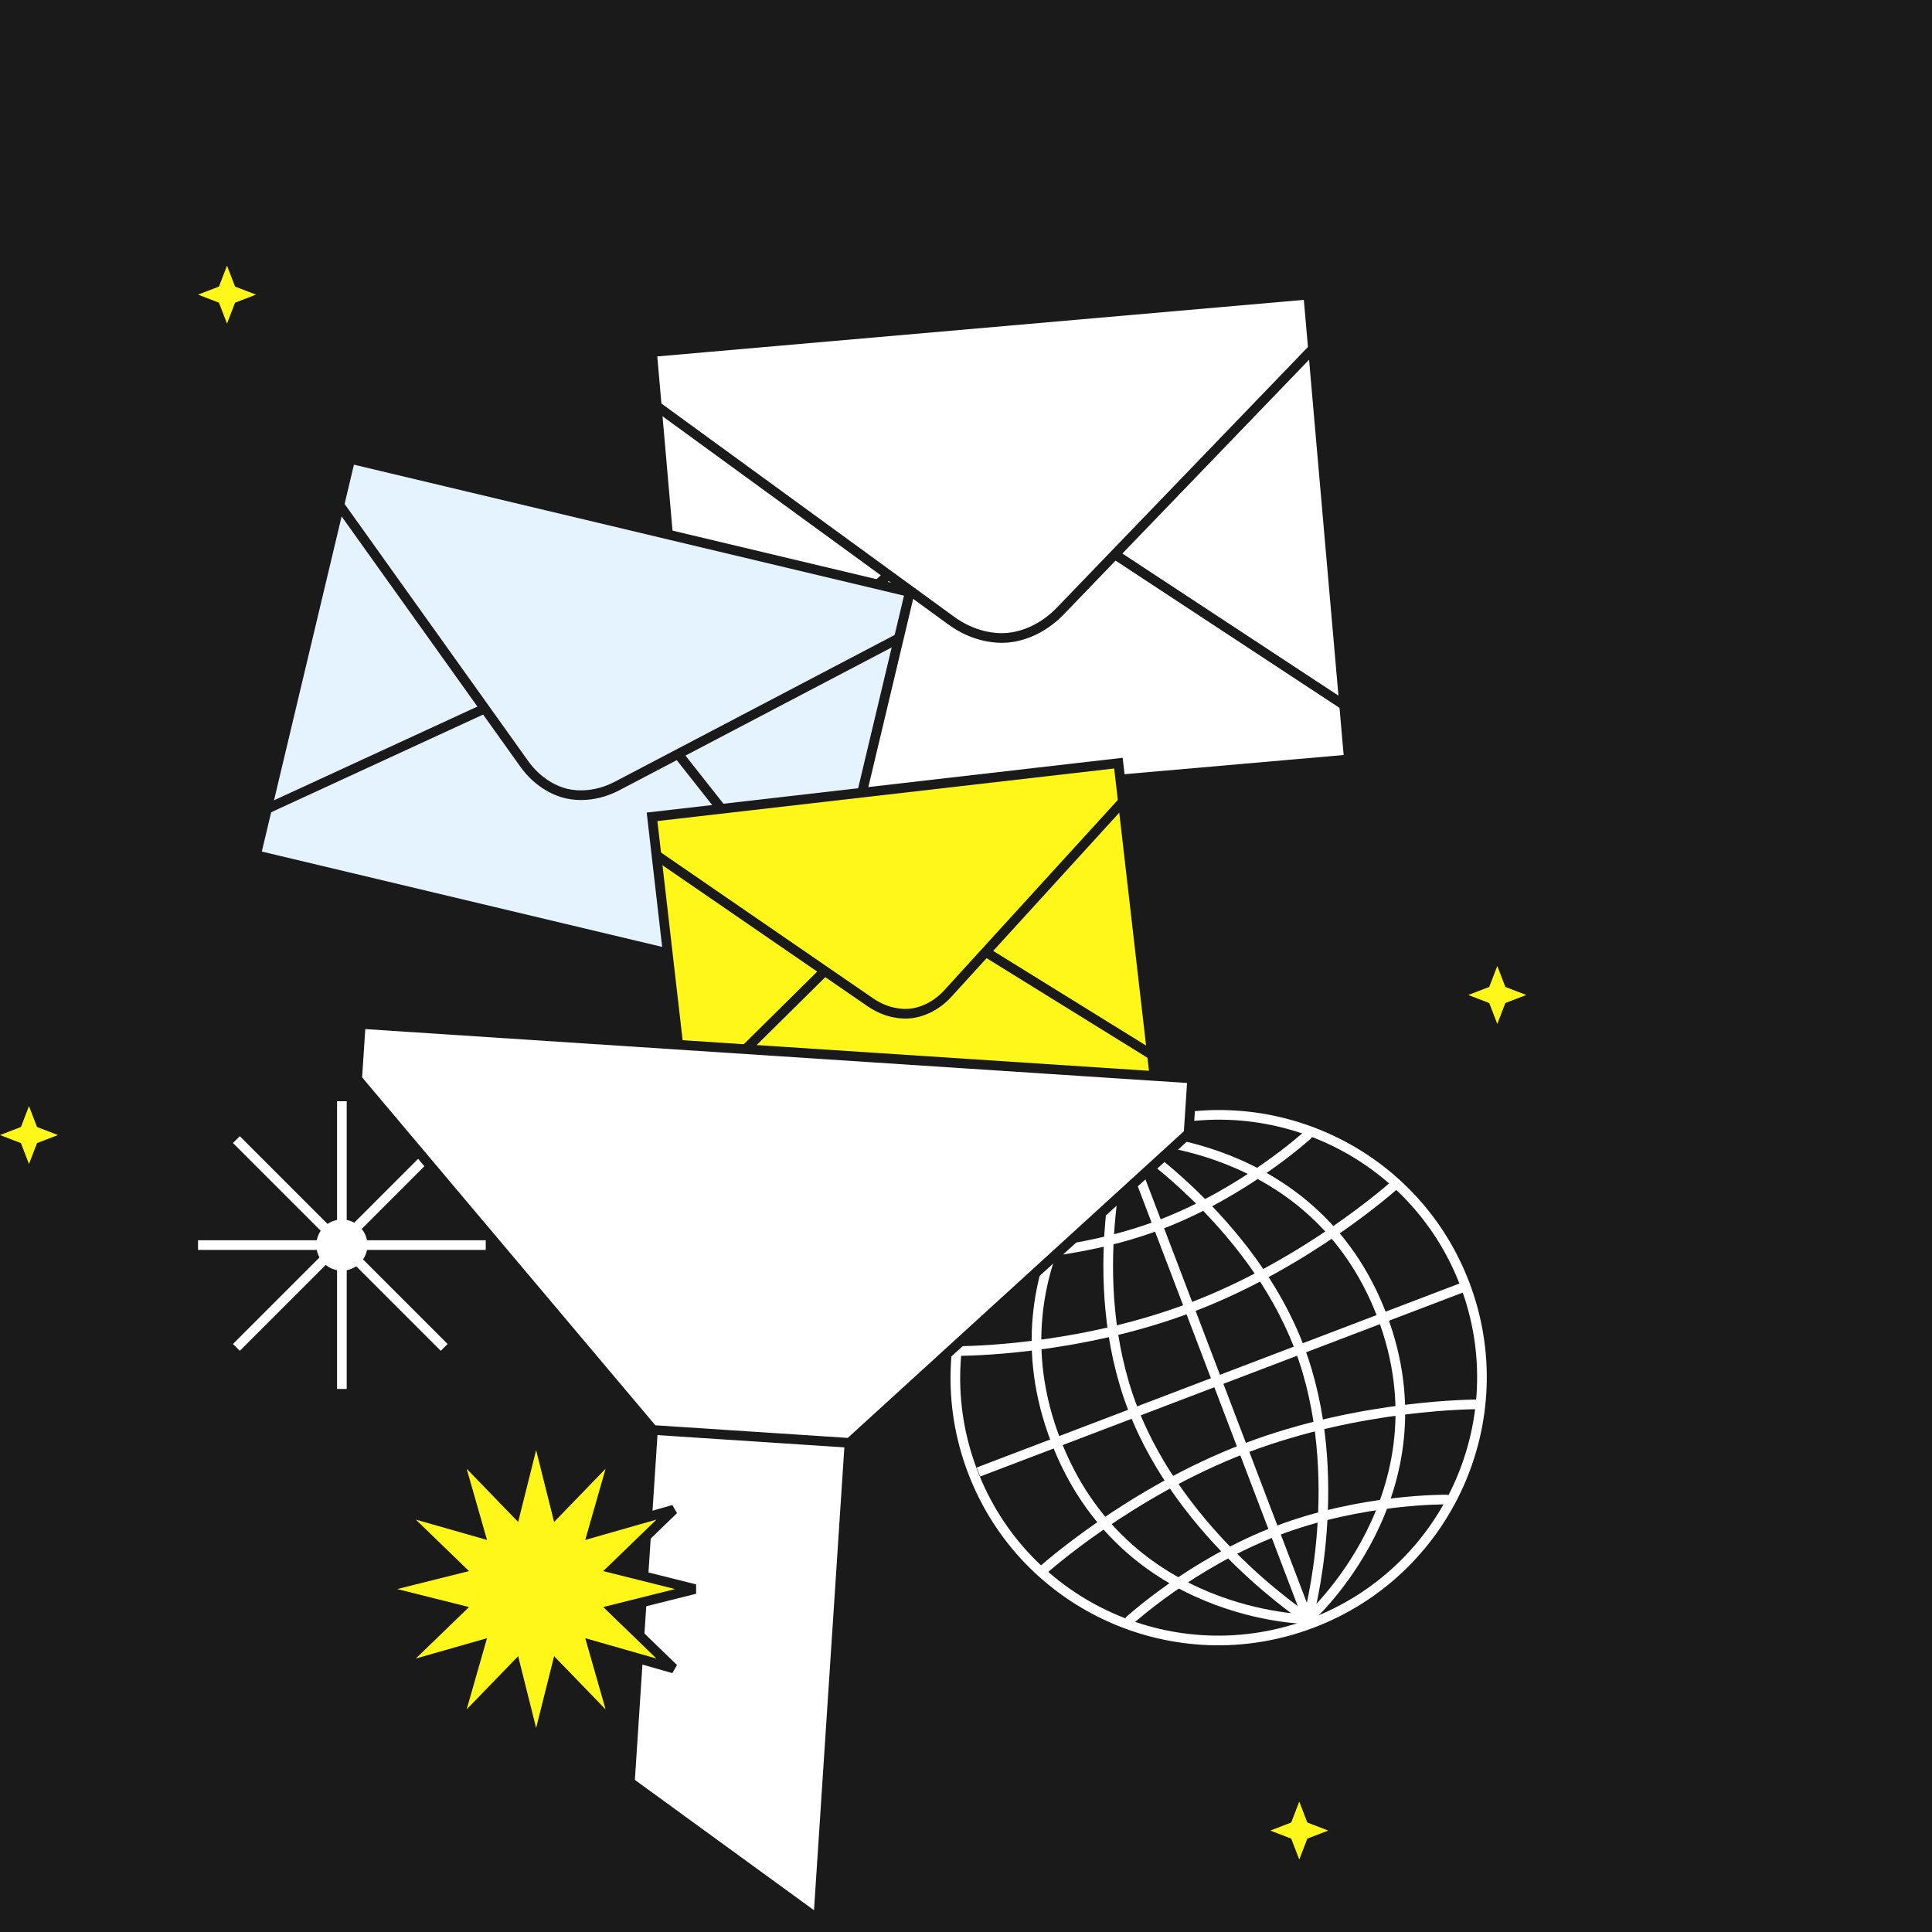 <svg width="400" height="400" viewBox="0 0 400 400" fill="none" xmlns="http://www.w3.org/2000/svg">
<rect x="0" y="0" width="400" height="400" fill="#808080" stroke="none"/>
<g clip-path="url(#clip0_692_3388)">
<rect width="400" height="400" fill="#1A1A1A"/>
<path d="M48.941 278.963L91.962 235.942" stroke="white" stroke-width="2"/>
<path d="M91.962 278.963L48.941 235.942" stroke="white" stroke-width="2"/>
<path d="M41 257.783H100.567" stroke="white" stroke-width="2"/>
<path d="M70.783 228L70.783 287.567" stroke="white" stroke-width="2"/>
<path d="M75.078 257.784C75.078 260.156 73.155 262.078 70.783 262.078C68.411 262.078 66.488 260.156 66.488 257.784C66.488 255.412 68.411 253.489 70.783 253.489C73.155 253.489 75.078 255.412 75.078 257.784Z" fill="white" stroke="white" stroke-width="2"/>
<path d="M232.823 235.615L270.791 335.231" stroke="white" stroke-width="2"/>
<path d="M232.823 235.615C232.823 235.615 224.214 264.557 234.466 291.456C244.719 318.355 270.791 335.231 270.791 335.231" stroke="white" stroke-width="2" stroke-linecap="round"/>
<path d="M232.823 235.615C232.823 235.615 258.806 252.256 268.956 278.887C279.106 305.517 270.791 335.231 270.791 335.231" stroke="white" stroke-width="2" stroke-linecap="round"/>
<path d="M288.573 245.48C288.573 245.48 270.752 261.492 246.751 270.64C222.75 279.788 198.793 279.7 198.793 279.7" stroke="white" stroke-width="2"/>
<path d="M270.714 235.001C270.714 235.001 257.759 246.854 240.23 253.535C222.701 260.215 205.144 259.993 205.144 259.993" stroke="white" stroke-width="2" stroke-linecap="round"/>
<path d="M216.05 324.98C216.05 324.98 233.871 308.969 257.872 299.821C281.873 290.673 305.83 290.761 305.83 290.761" stroke="white" stroke-width="2"/>
<path d="M233.908 335.459C233.908 335.459 246.864 323.607 264.392 316.926C281.921 310.245 299.478 310.468 299.478 310.468" stroke="white" stroke-width="2" stroke-linecap="round"/>
<path d="M232.823 235.615C232.823 235.615 272.008 235.364 286.105 272.35C300.202 309.336 270.791 335.231 270.791 335.231" stroke="white" stroke-width="2" stroke-linecap="round"/>
<path d="M232.823 235.615C232.823 235.615 204.421 261.125 218.518 298.111C232.615 335.097 270.791 335.231 270.791 335.231" stroke="white" stroke-width="2" stroke-linecap="round"/>
<path d="M303.445 266.317L202.568 304.766" stroke="white" stroke-width="2"/>
<ellipse cx="252.31" cy="285.231" rx="54.518" ry="54.38" transform="rotate(-20.864 252.31 285.231)" stroke="white" stroke-width="2"/>
<path d="M269 373L270.667 377.333L275 379L270.667 380.667L269 385L267.331 380.669L263 379L267.333 377.333L269 373Z" fill="#FFF61A"/>
<path d="M310 200L311.667 204.333L316 206L311.667 207.667L310 212L308.331 207.669L304 206L308.333 204.333L310 200Z" fill="#FFF61A"/>
<path d="M6 229L7.667 233.333L12 235L7.667 236.667L6 241L4.331 236.669L0 235L4.333 233.333L6 229Z" fill="#FFF61A"/>
<path d="M47 55L48.667 59.333L53 61L48.667 62.667L47 67L45.331 62.669L41 61L45.333 59.333L47 55Z" fill="#FFF61A"/>
<path d="M135 72.885L270.852 61L279.27 157.228L143.419 169.114L135 72.885Z" fill="white" stroke="#1A1A1A" stroke-width="2" stroke-miterlimit="10" stroke-linecap="round"/>
<path d="M230.951 114.861L277.954 145.773M142.725 157.601L183.95 118.973" stroke="#1A1A1A" stroke-width="2" stroke-miterlimit="10"/>
<path d="M136.315 84.329C136.315 84.329 192.363 125.162 196.929 128.484C201.494 131.806 205.986 132.269 208.621 132.038C211.256 131.808 215.6 130.575 219.52 126.51C223.439 122.446 271.545 72.501 271.545 72.501" stroke="#1A1A1A" stroke-width="2" stroke-miterlimit="10"/>
<path d="M72.539 95L188.369 122.585L168.83 204.631L53 177.046L72.539 95Z" fill="#E5F2FF" stroke="#1A1A1A" stroke-width="2" stroke-miterlimit="10" stroke-linecap="round"/>
<path d="M140.47 156.216L170.896 194.778L140.47 156.216ZM55.597 167.317L100.396 146.672L55.597 167.317Z" fill="#E5F2FF"/>
<path d="M140.47 156.216L170.896 194.778M55.597 167.317L100.396 146.672" stroke="#1A1A1A" stroke-width="2" stroke-miterlimit="10"/>
<path d="M70.476 104.844C70.476 104.844 105.661 154.117 108.528 158.128C111.395 162.138 114.99 163.759 117.236 164.294C119.483 164.829 123.422 165.005 127.789 162.717C132.156 160.43 185.774 132.305 185.774 132.305" fill="#E5F2FF"/>
<path d="M70.476 104.844C70.476 104.844 105.661 154.117 108.528 158.128C111.395 162.138 114.99 163.759 117.236 164.294C119.483 164.829 123.422 165.005 127.789 162.717C132.156 160.43 185.774 132.305 185.774 132.305" stroke="#1A1A1A" stroke-width="2" stroke-miterlimit="10"/>
<path d="M135 169.114L231.557 158L239.429 226.395L142.872 237.508L135 169.114Z" fill="#FFF61A" stroke="#1A1A1A" stroke-width="2" stroke-miterlimit="10" stroke-linecap="round"/>
<path d="M204.179 197.151L238.269 218.259L204.179 197.151ZM142.154 229.32L170.772 200.996L142.154 229.32Z" fill="#FFF61A"/>
<path d="M204.179 197.151L238.269 218.259M142.154 229.32L170.772 200.996" stroke="#1A1A1A" stroke-width="2" stroke-miterlimit="10"/>
<path d="M136.159 177.241C136.159 177.241 176.886 205.241 180.203 207.519C183.521 209.797 186.731 210.039 188.603 209.824C190.476 209.608 193.547 208.645 196.26 205.673C198.974 202.701 232.274 166.18 232.274 166.18" fill="#FFF61A"/>
<path d="M136.159 177.241C136.159 177.241 176.886 205.241 180.203 207.519C183.521 209.797 186.731 210.039 188.603 209.824C190.476 209.608 193.547 208.645 196.26 205.673C198.974 202.701 232.274 166.18 232.274 166.18" stroke="#1A1A1A" stroke-width="2" stroke-miterlimit="10"/>
<path d="M74.695 212L246.829 223.285L246.082 234.678L175.877 298.728L169.41 397.369L130.409 368.992L135.191 296.061L73.948 223.393L74.695 212Z" fill="white"/>
<path d="M175.877 298.728L246.082 234.678L246.829 223.285L74.695 212L73.948 223.393L135.191 296.061M175.877 298.728L135.191 296.061M175.877 298.728L169.41 397.369L130.409 368.992L135.191 296.061" stroke="#1A1A1A" stroke-width="2"/>
<path d="M116.507 311.826L127.441 300.524L123.12 315.644L122.626 317.375L124.356 316.88L139.476 312.559L128.174 323.493L126.881 324.745L128.627 325.182L143.881 329L128.627 332.818L126.881 333.255L128.174 334.507L139.476 345.441L124.356 341.12L122.626 340.626L123.12 342.356L127.441 357.476L116.507 346.174L115.255 344.881L114.818 346.627L111 361.881L107.182 346.627L106.745 344.881L105.493 346.174L94.559 357.476L98.88 342.356L99.375 340.626L97.644 341.12L82.524 345.441L93.826 334.507L95.12 333.255L93.373 332.818L78.119 329L93.373 325.182L95.12 324.745L93.826 323.493L82.524 312.559L97.644 316.88L99.375 317.375L98.88 315.644L94.559 300.524L105.493 311.826L106.745 313.119L107.182 311.373L111 296.119L114.818 311.373L115.255 313.119L116.507 311.826Z" fill="#FFF61A" stroke="#1A1A1A" stroke-width="2"/>
</g>
<defs>
<clipPath id="clip0_692_3388">
<rect width="400" height="400" fill="white"/>
</clipPath>
</defs>
</svg>
